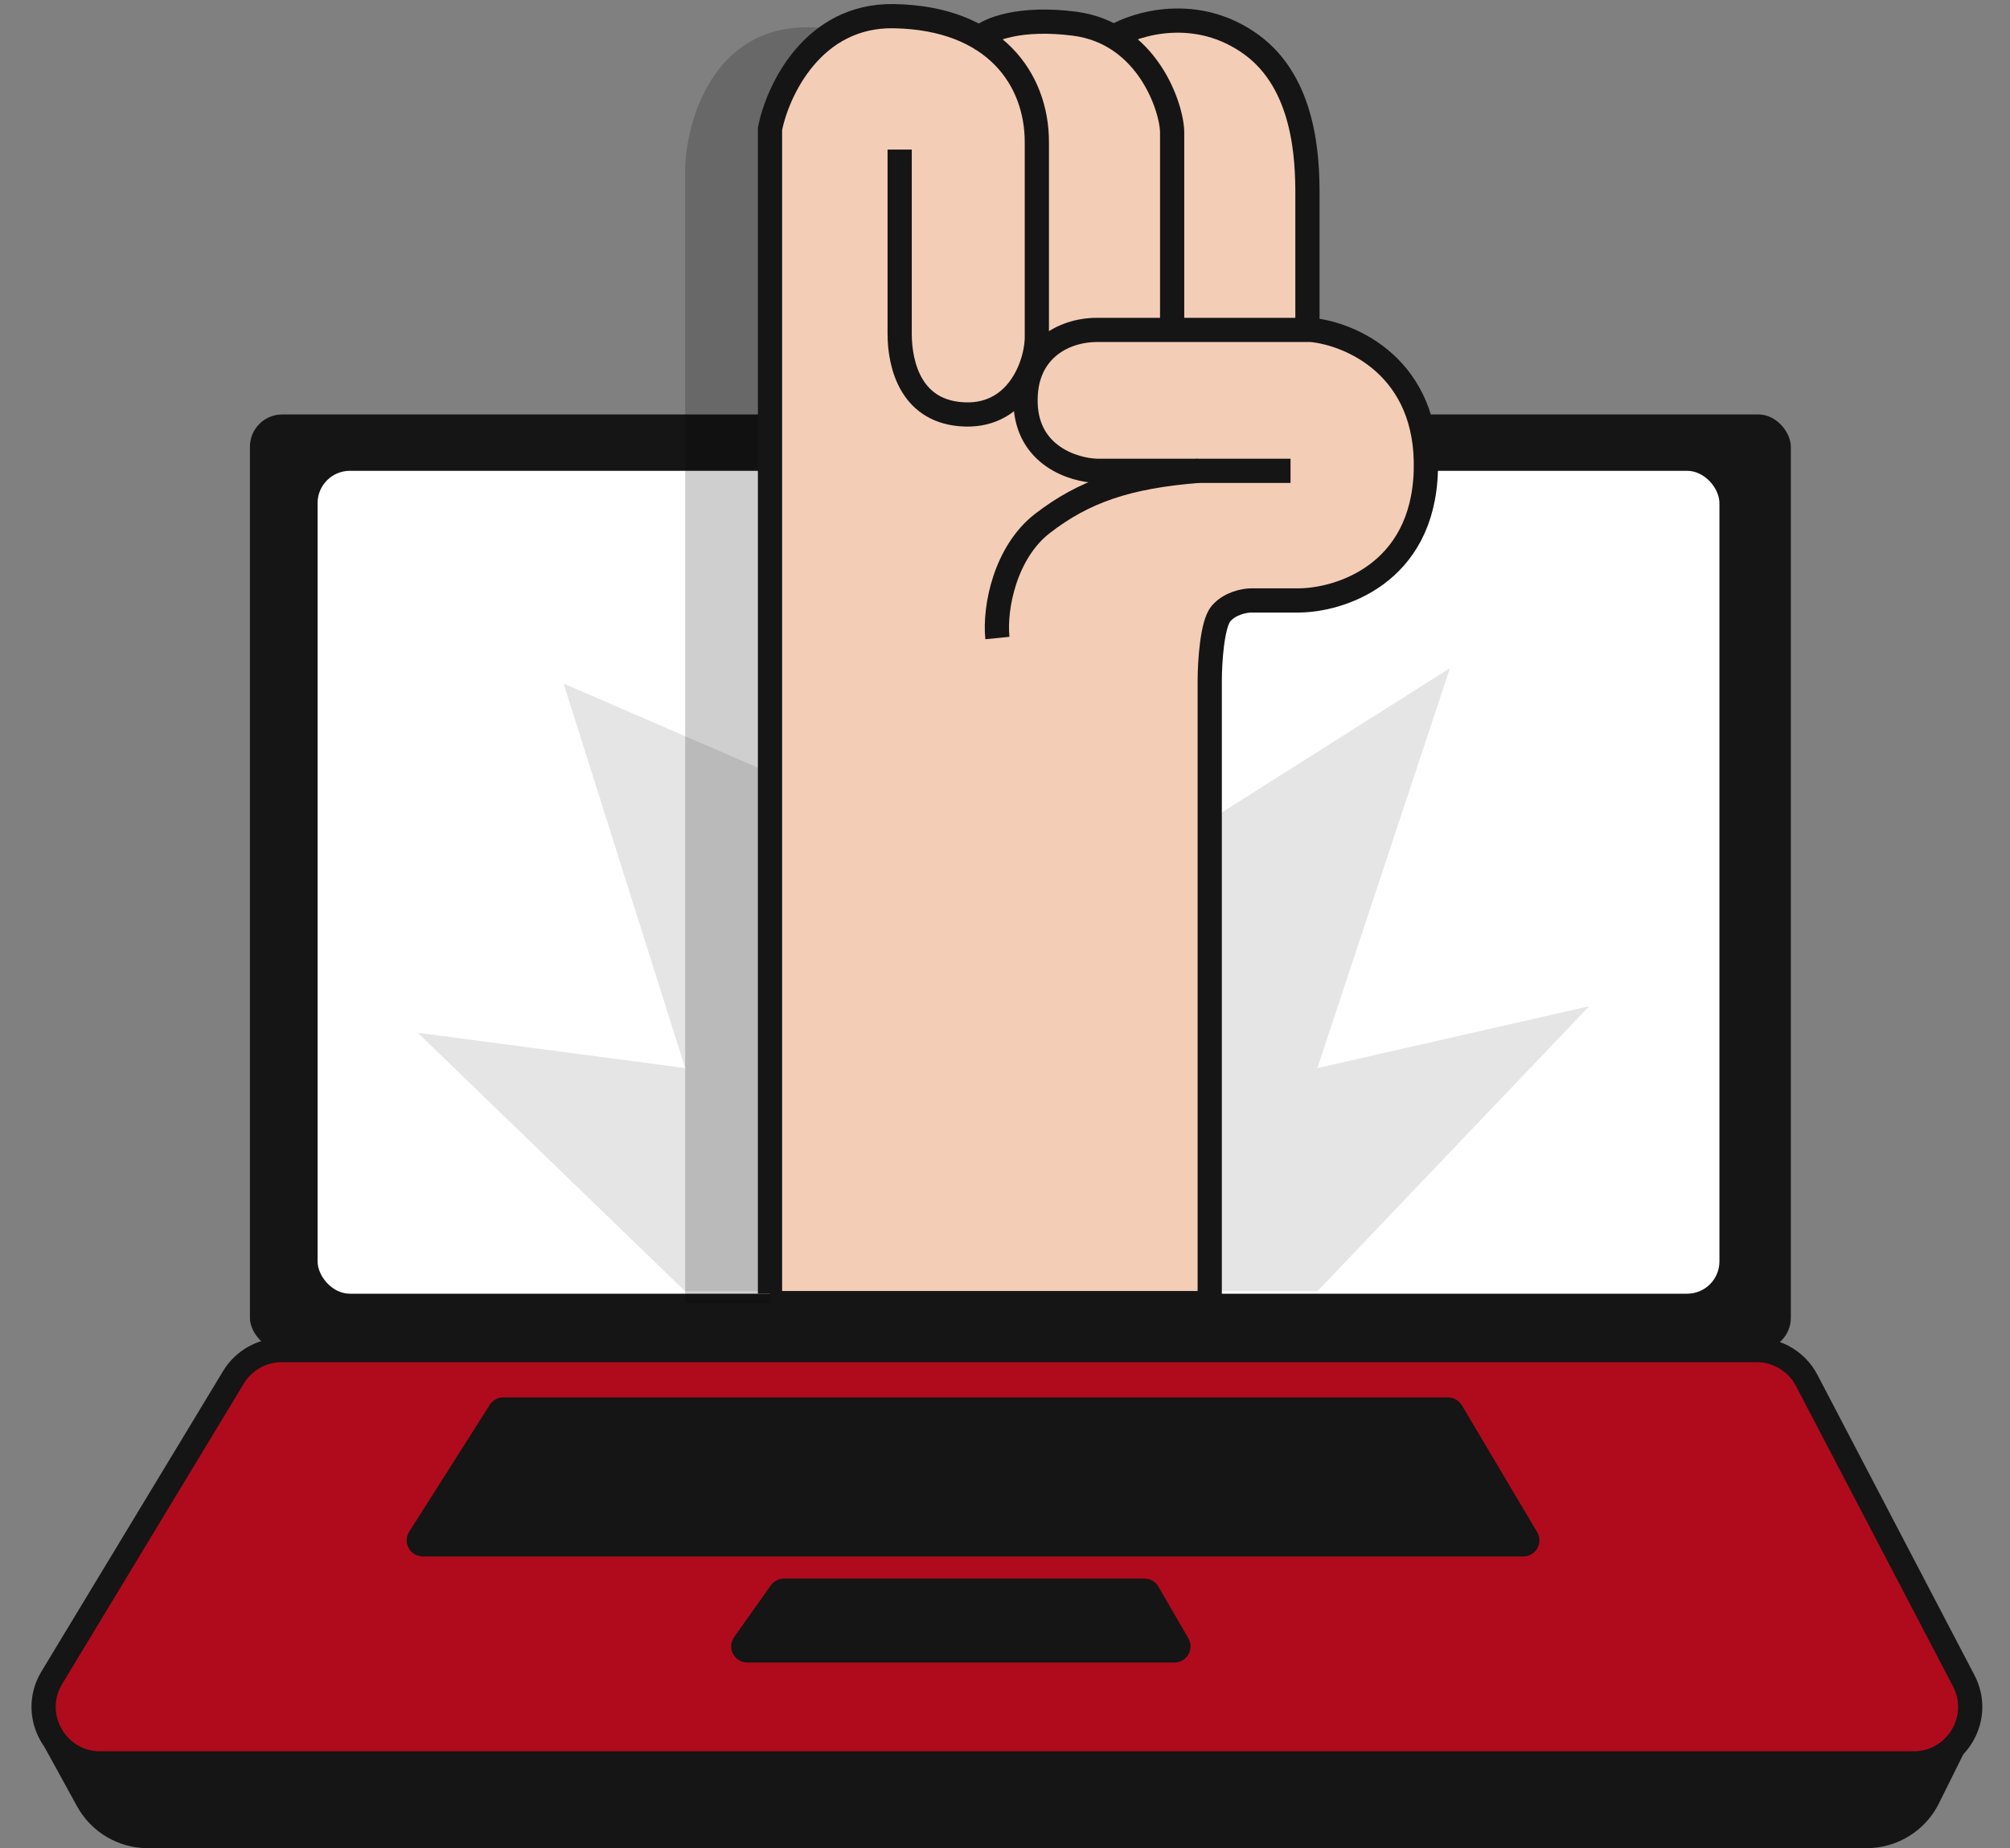<?xml version="1.0" encoding="UTF-8"?> <svg xmlns="http://www.w3.org/2000/svg" width="249" height="229" viewBox="0 0 249 229" fill="none"><rect x="0" y="0" width="249" height="229" fill="#808080" stroke="none"/> <path d="M5.477 216.405H243.692L240.202 223.442C238.514 226.847 235.043 229 231.243 229H18.309C14.659 229 11.3 227.012 9.543 223.812L5.477 216.405Z" fill="#151515"></path> <rect x="30.961" y="51.354" width="190.888" height="115.93" rx="4" fill="#151515"></rect> <path d="M6.421 207.876C3.601 212.542 6.96 218.498 12.412 218.498H237.062C242.321 218.498 245.702 212.916 243.266 208.255L223.813 171.041C222.606 168.732 220.216 167.284 217.61 167.284H34.909C32.459 167.284 30.186 168.565 28.919 170.662L6.421 207.876Z" fill="#B00B1C" stroke="#151515" stroke-width="3"></path> <path d="M50.69 189.785C49.844 191.116 50.8 192.857 52.378 192.857H188.702C190.253 192.857 191.214 191.169 190.422 189.836L181.096 174.122C180.736 173.515 180.082 173.143 179.376 173.143H62.358C61.674 173.143 61.037 173.493 60.67 174.07L50.69 189.785Z" fill="#151515"></path> <path d="M90.95 202.844C90.012 204.169 90.959 206 92.582 206H145.484C147.025 206 147.987 204.331 147.215 202.998L143.506 196.593C143.148 195.975 142.489 195.595 141.775 195.595H97.118C96.469 195.595 95.861 195.91 95.486 196.439L90.95 202.844Z" fill="#151515"></path> <rect x="39.342" y="58.338" width="173.662" height="101.962" rx="4" fill="white"></rect> <path d="M51.75 127.964L84.881 160H163.191L196.87 124.678L163.191 132.345L179.62 82.785L144.572 104.964H116.643L69.822 84.702L84.881 132.345L51.75 127.964Z" fill="#E5E5E5"></path> <path d="M84.881 20.839V161.445H138.888V84.158C138.966 82.374 139.307 78.525 140.052 77.407C140.797 76.29 142.535 75.856 143.311 75.778H150.295C155.184 75.312 164.961 71.448 164.961 59.715C164.961 47.983 155.184 43.343 150.295 42.489V16.184C150.295 12.459 143.916 3.38 136.095 3.38C125.619 3.38 127.094 5.863 127.481 7.105C126.783 5.863 123.99 3.38 118.403 3.38C112.816 3.38 110.255 5.242 109.324 7.105C109.324 5.242 104.202 3.38 100.012 3.38C88.28 3.38 85.036 15.02 84.881 20.839Z" fill="black" fill-opacity="0.19"></path> <path d="M96.32 19.927V160.533H150.328V83.246C150.405 81.462 150.747 77.613 151.492 76.496C152.237 75.378 153.975 74.944 154.751 74.866H161.734C166.623 74.4 176.4 70.536 176.4 58.803C176.4 47.071 166.623 42.431 161.734 41.577V15.272C161.734 11.547 155.356 2.468 147.534 2.468C137.059 2.468 138.533 4.951 138.921 6.193C138.223 4.951 135.429 2.468 129.842 2.468C124.255 2.468 121.694 4.331 120.763 6.193C120.763 4.331 115.642 2.468 111.452 2.468C99.719 2.468 96.475 14.108 96.32 19.927Z" fill="#F4CDB6"></path> <path d="M123.556 79.056C123.168 75.176 124.573 68.388 129.143 64.856C134.265 60.899 139.619 59.036 148.465 58.338" stroke="#151515" stroke-width="3"></path> <path d="M159.872 58.338H135.894C133.023 58.26 127.234 56.476 127.048 49.958C126.862 43.439 131.704 40.879 135.894 40.879H162.432C167.321 41.344 177.005 45.488 176.632 58.338C176.26 71.188 165.924 74.4 160.803 74.4H154.983C154.207 74.4 152.376 74.726 151.258 76.03C150.141 77.334 149.862 82.16 149.862 84.41V161.464H95.389" stroke="#151515" stroke-width="3"></path> <path d="M137.989 4.564C140.86 2.856 148.279 0.653 154.983 5.495C161.687 10.337 161.967 19.695 161.967 24.118V41.112" stroke="#151515" stroke-width="3"></path> <path d="M121.229 4.796C122.47 3.555 126.469 2.084 133.101 2.934C142.18 4.098 145.206 13.409 145.206 16.436C145.206 18.857 145.206 34.05 145.206 41.344" stroke="#151515" stroke-width="3"></path> <path d="M95.389 160.3V15.97C96.32 11.237 100.696 1.816 110.753 2.003C123.324 2.236 128.445 9.918 128.445 17.6C128.445 23.745 128.445 35.99 128.445 41.344C128.6 44.759 126.303 51.541 119.599 51.354C112.895 51.168 111.451 45.302 111.451 41.344V18.531" stroke="#151515" stroke-width="3"></path> </svg> 